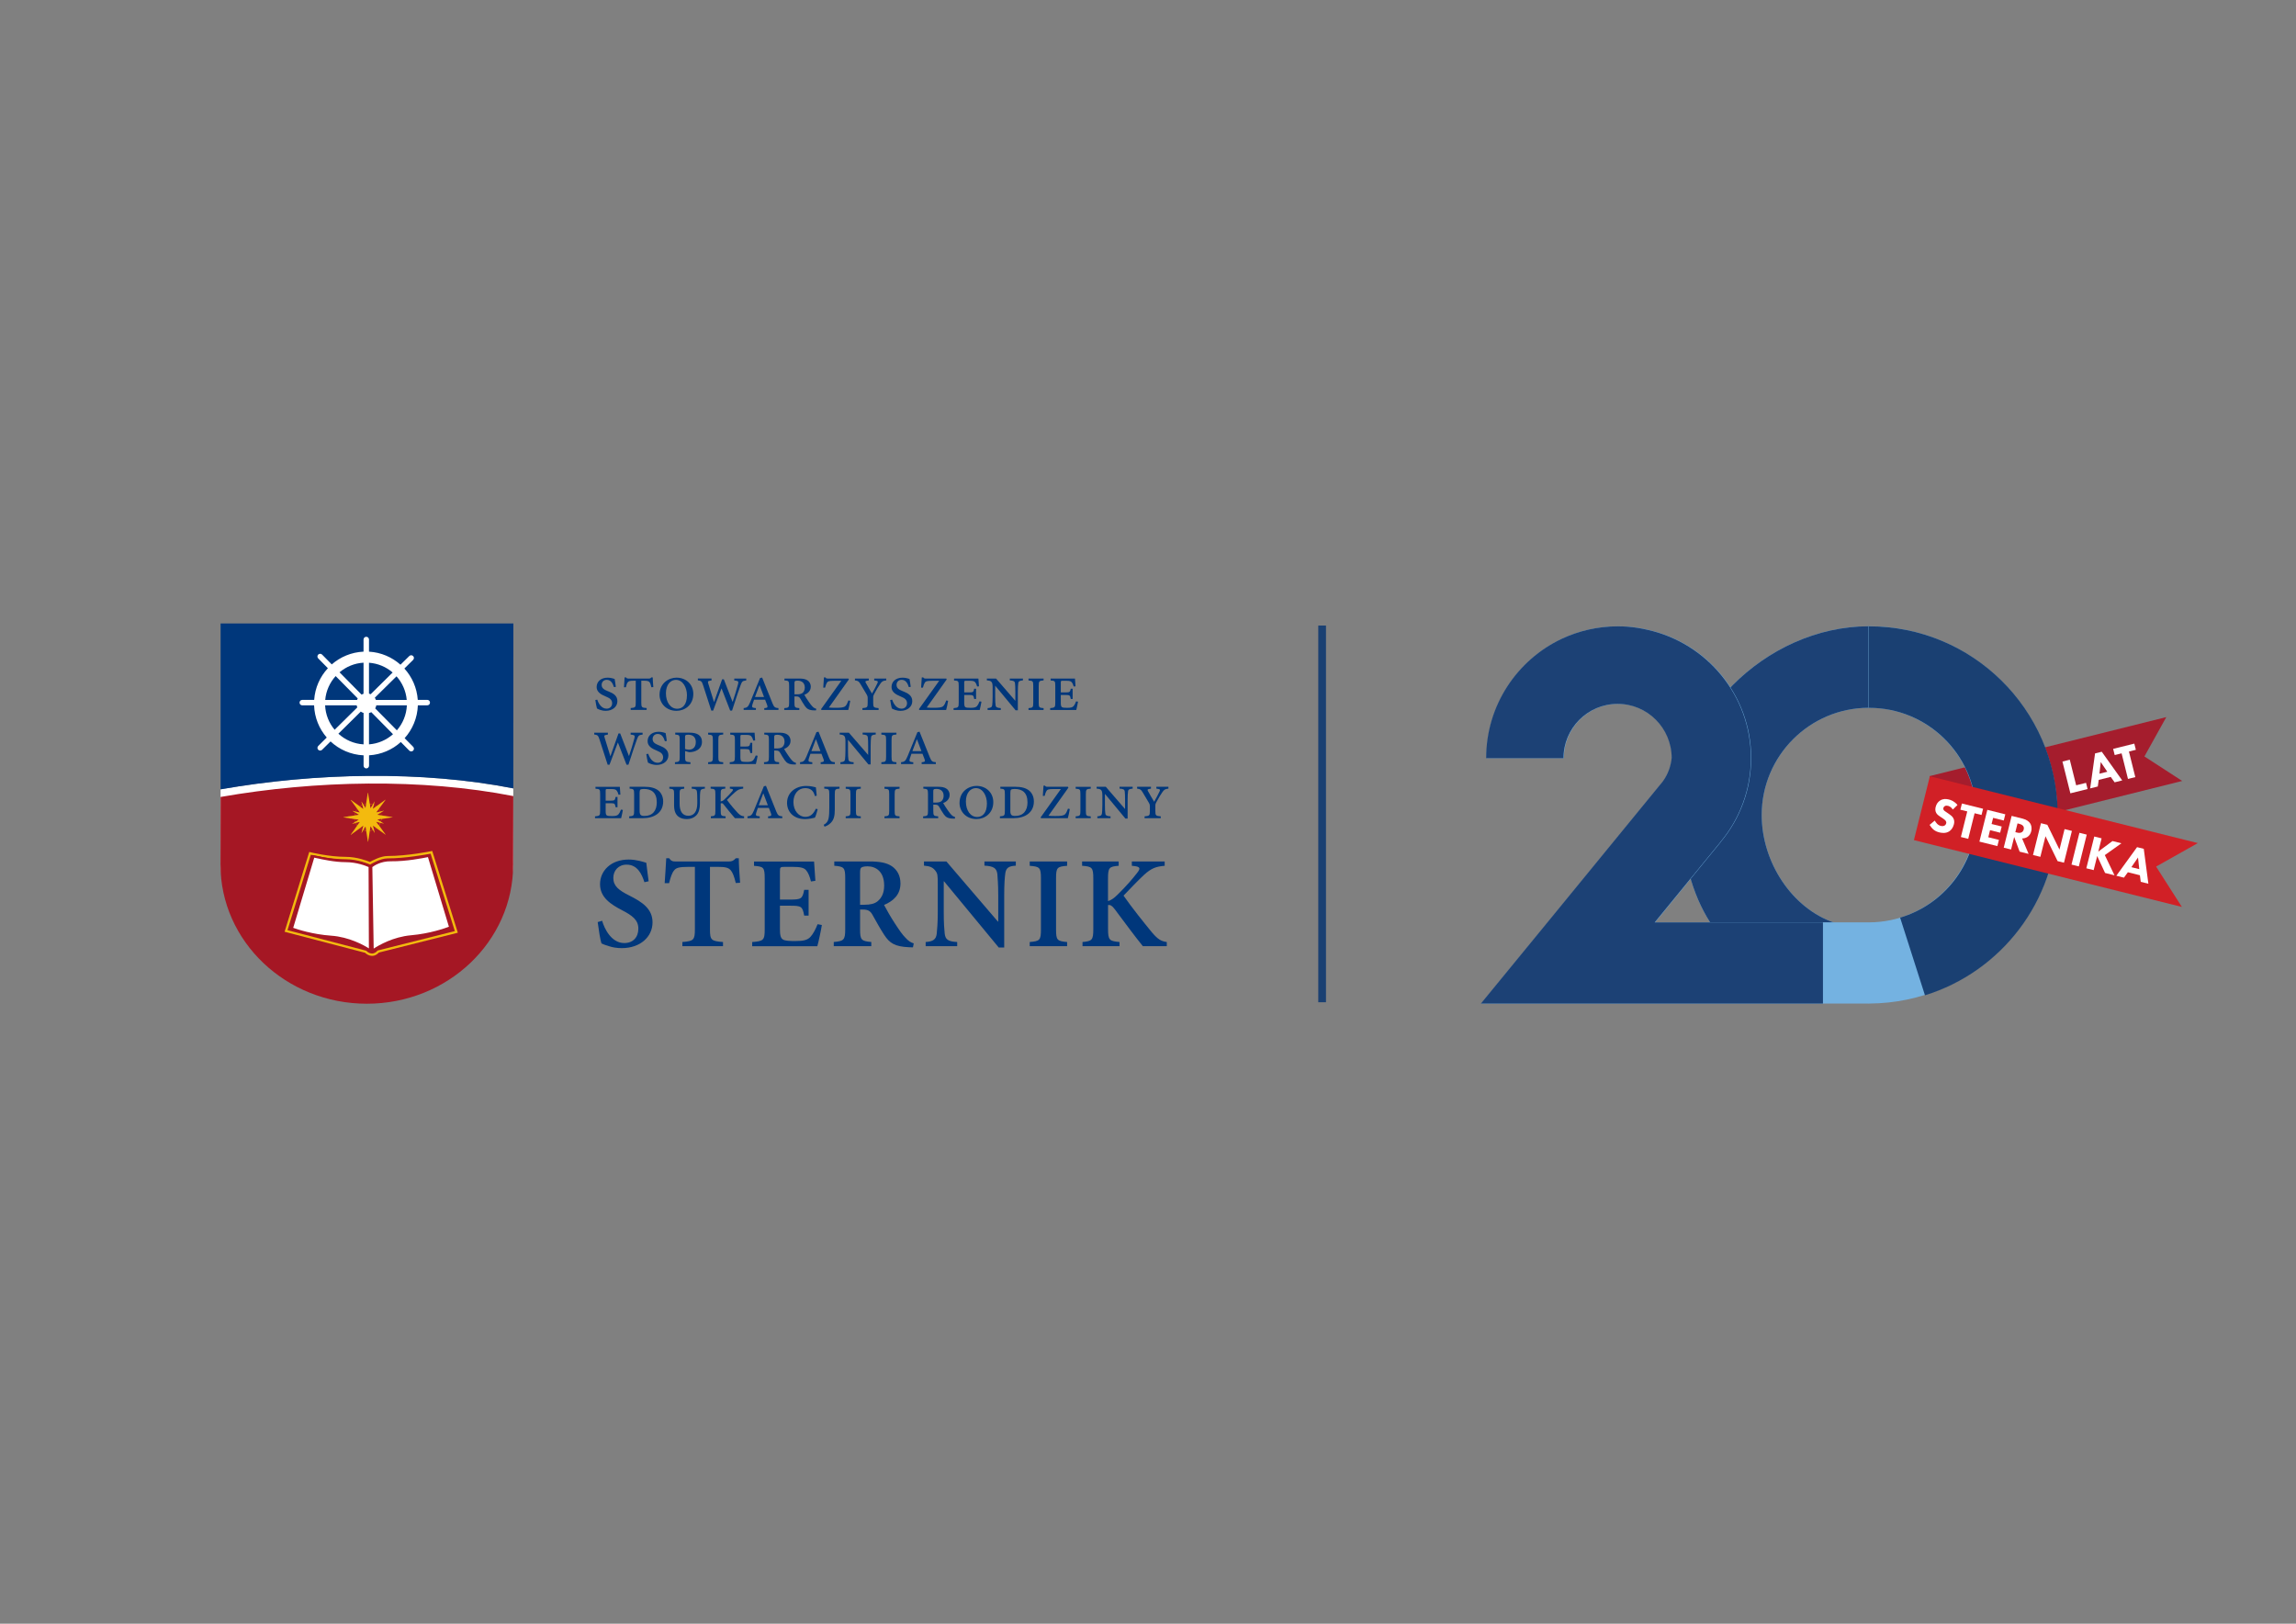 <?xml version="1.0" encoding="UTF-8"?>
<svg id="Warstwa_1" data-name="Warstwa 1" xmlns="http://www.w3.org/2000/svg" xmlns:xlink="http://www.w3.org/1999/xlink" version="1.1" viewBox="0 0 841.89 595.28">
  <rect x="0" y="0" width="841.89" height="595.28" fill="#808080" stroke="none"/>
  <defs>
    <style>
      .cls-1 {
        fill: #a51724;
      }

      .cls-1, .cls-2, .cls-3, .cls-4, .cls-5, .cls-6, .cls-7, .cls-8, .cls-9, .cls-10, .cls-11, .cls-12, .cls-13, .cls-14, .cls-15, .cls-16 {
        stroke-width: 0px;
      }

      .cls-17 {
        clip-path: url(#clippath);
      }

      .cls-2 {
        fill: none;
      }

      .cls-18 {
        mask: url(#mask);
      }

      .cls-3 {
        fill: #1a4072;
      }

      .cls-4 {
        fill: url(#Gradient_bez_nazwy);
      }

      .cls-5, .cls-9 {
        fill: #f3ba0e;
      }

      .cls-19 {
        clip-path: url(#clippath-1);
      }

      .cls-20 {
        clip-path: url(#clippath-3);
      }

      .cls-21 {
        clip-path: url(#clippath-2);
      }

      .cls-6 {
        fill: #1c4175;
      }

      .cls-7 {
        fill: #00377b;
      }

      .cls-8 {
        fill: #a51d2d;
      }

      .cls-9 {
        fill-rule: evenodd;
      }

      .cls-10 {
        fill: #d12026;
      }

      .cls-11 {
        fill: #fff;
      }

      .cls-22 {
        mask: url(#mask-3);
      }

      .cls-23 {
        mask: url(#mask-2);
      }

      .cls-24 {
        mask: url(#mask-1);
      }

      .cls-12 {
        fill: #74b2e1;
      }

      .cls-13 {
        fill: url(#Gradient_bez_nazwy_3);
      }

      .cls-14 {
        fill: url(#Gradient_bez_nazwy_5);
      }

      .cls-15 {
        fill: url(#Gradient_bez_nazwy_2);
      }

      .cls-16 {
        fill: url(#Gradient_bez_nazwy_4);
      }
    </style>
    <linearGradient id="Gradient_bez_nazwy" data-name="Gradient bez nazwy" x1="0" y1="596.73" x2="1" y2="596.73" gradientTransform="translate(572.21 43323.07) scale(72.1 -72.1)" gradientUnits="userSpaceOnUse">
      <stop offset="0" stop-color="#fff"/>
      <stop offset="1" stop-color="#000"/>
    </linearGradient>
    <mask id="mask" x="-252.41" y="-356.98" width="1346.71" height="1309.24" maskUnits="userSpaceOnUse">
      <rect class="cls-4" x="-91.52" y="-166.76" width="1024.93" height="928.8" transform="translate(-91.52 241.4) rotate(-29)"/>
    </mask>
    <clipPath id="clippath">
      <rect class="cls-2" x="614.97" y="228.6" width="71.24" height="110.71"/>
    </clipPath>
    <linearGradient id="Gradient_bez_nazwy_2" data-name="Gradient bez nazwy 2" x1="0" y1="602.34" x2="1" y2="602.34" gradientTransform="translate(602.32 26652.08) rotate(-180) scale(43.75)" gradientUnits="userSpaceOnUse">
      <stop offset="0" stop-color="#fff"/>
      <stop offset="1" stop-color="#000"/>
    </linearGradient>
    <mask id="mask-1" x="-275.18" y="-389.18" width="1392.25" height="1373.64" maskUnits="userSpaceOnUse">
      <rect class="cls-15" x="-60.56" y="-217.74" width="963" height="1030.75" transform="translate(-60.56 481.86) rotate(-56.2)"/>
    </mask>
    <clipPath id="clippath-1">
      <rect class="cls-2" x="695.72" y="298.91" width="59.73" height="66.99"/>
    </clipPath>
    <linearGradient id="Gradient_bez_nazwy_3" data-name="Gradient bez nazwy 3" x1="0" y1="599.55" x2="1" y2="599.55" gradientTransform="translate(32912.58 536.9) rotate(-90) scale(54.19 -54.19)" gradientUnits="userSpaceOnUse">
      <stop offset="0" stop-color="#fff"/>
      <stop offset="1" stop-color="#000"/>
    </linearGradient>
    <mask id="mask-2" x="-297.62" y="-420.92" width="1437.13" height="1437.12" maskUnits="userSpaceOnUse">
      <rect class="cls-13" x="-87.62" y="-210.01" width="1017.13" height="1015.3" transform="translate(-87.62 382.17) rotate(-44.7)"/>
    </mask>
    <clipPath id="clippath-2">
      <rect class="cls-2" x="684.22" y="228.62" width="71.29" height="70.02"/>
    </clipPath>
    <linearGradient id="Gradient_bez_nazwy_4" data-name="Gradient bez nazwy 4" x1="0" y1="595.8" x2="1" y2="595.8" gradientTransform="translate(462.82 77730.32) scale(129.96 -129.96)" gradientUnits="userSpaceOnUse">
      <stop offset="0" stop-color="#fff"/>
      <stop offset="1" stop-color="#000"/>
    </linearGradient>
    <mask id="mask-3" x="-181.6" y="-256.84" width="1205.09" height="1108.95" maskUnits="userSpaceOnUse">
      <rect class="cls-16" x="-73.46" y="-119.78" width="988.81" height="834.83" transform="translate(-73.46 151.54) rotate(-18.8)"/>
    </mask>
    <clipPath id="clippath-3">
      <rect class="cls-2" x="542.01" y="228.62" width="127.43" height="140.31"/>
    </clipPath>
    <linearGradient id="Gradient_bez_nazwy_5" data-name="Gradient bez nazwy 5" x1="0" y1="592.56" x2="1" y2="592.56" gradientTransform="translate(100.89 70925.51) scale(119.19 -119.19)" gradientUnits="userSpaceOnUse">
      <stop offset="0" stop-color="#fff"/>
      <stop offset="1" stop-color="#000"/>
    </linearGradient>
    <mask id="mask-4" x="-219.09" y="-309.86" width="1280.07" height="1214.99" maskUnits="userSpaceOnUse">
      <rect class="cls-14" x="-84.13" y="-144.1" width="1010.16" height="883.47" transform="translate(-84.13 194.3) rotate(-23.7)"/>
    </mask>
  </defs>
  <g>
    <path class="cls-12" d="M685.22,367.43l-.07.5s.05,0,.07,0v-.49ZM685.22,229.6c-38.17.05-71.8,34.47-69.09,69.16.97,15.74,4.12,28.78,11.04,39.55h45.5c-15.56-5.24-26.7-22.18-26.7-39.5,0-21.7,17.57-39.29,39.25-39.33v-29.88Z"/>
    <rect class="cls-3" x="483.38" y="229.34" width="2.83" height="138.1"/>
    <polygon class="cls-8" points="707.52 284.54 713.36 307.95 800.16 286.31 786.31 277.33 794.33 262.9 707.52 284.54"/>
    <g>
      <g class="cls-18">
        <g class="cls-17">
          <path class="cls-6" d="M685.22,229.6c-38.17.05-71.8,34.47-69.09,69.16.97,15.74,4.12,28.78,11.04,39.55h45.5c-15.56-5.24-26.7-22.18-26.7-39.5,0-21.7,17.57-39.29,39.25-39.33v-29.88Z"/>
        </g>
      </g>
      <path class="cls-12" d="M754.41,298.76c0-38.2-30.97-69.17-69.16-69.17-.03,0-.05,0-.08,0v29.88s.05,0,.08,0c21.72,0,39.33,17.61,39.33,39.33s-17.57,39.31-39.26,39.35h-78.45s24.21-29.58,24.21-29.58l-.02-.02c6.91-8.33,11.06-19,11.06-30.64,0-22.95-16.15-42.14-37.78-46.99-2.39-.57-4.85-.97-7.36-1.17-.09,0-.17-.01-.26-.02-1.11-.08-2.23-.12-3.35-.12-7.36,0-14.33,1.65-20.58,4.57-16.38,7.72-27.72,24.41-27.72,43.76h28.35c0-10.99,8.88-19.9,19.84-19.9s19.79,8.87,19.84,19.82c-.28,2.68-1.11,5.17-2.39,7.29h.02s-.88,1.33-.88,1.33c0,0-.9,1.09-2.43,2.96h0s-39.88,48.72-39.88,48.72l-24.4,29.76h142.26c38.06-.17,69.02-31.07,69.02-69.16"/>
      <g class="cls-24">
        <g class="cls-19">
          <path class="cls-3" d="M754.46,299.91h-29.71c-.52,17.32-12.17,31.81-28.02,36.51l9.11,28.47c27.81-8.57,48.12-34.36,48.62-64.99"/>
        </g>
      </g>
      <g class="cls-23">
        <g class="cls-21">
          <path class="cls-3" d="M754.5,297.64c-.61-37.67-31.32-68.02-69.14-68.02-.05,0-.1,0-.15,0v29.88c.05,0,.1,0,.15,0,21.32,0,38.67,16.97,39.3,38.14h29.84Z"/>
        </g>
      </g>
    </g>
    <polygon class="cls-10" points="707.63 284.59 701.79 308 800.05 332.5 790.59 317.7 805.89 309.09 707.63 284.59"/>
    <g>
      <path class="cls-11" d="M758.94,278.52l2.34,9.38,3.62-.9.57,2.27-6.31,1.57-2.91-11.65,2.69-.67Z"/>
      <path class="cls-11" d="M773.95,284.82l-4.4,1.1-.34,2.42-2.79.7,1.79-12.83,2.46-.61,7.5,10.51-2.79.7-1.42-1.98ZM772.7,282.94l-2.41-3.56-.47,4.27,2.88-.72Z"/>
      <path class="cls-11" d="M780.63,275.52l2.34,9.38-2.69.67-2.34-9.38-2.53.63-.57-2.27,7.76-1.93.57,2.27-2.53.63Z"/>
    </g>
    <g>
      <path class="cls-11" d="M716.06,296.77c-.68-1-1.41-1.24-1.75-1.33-.37-.09-.83-.15-1.24.12-.22.13-.41.36-.48.66-.07.28-.03.51.1.71.21.33.59.54,1.3,1.03l.79.55c.46.32,1.02.74,1.37,1.29.52.82.48,1.7.31,2.38-.3,1.21-.98,2.15-1.75,2.62-1.3.83-2.83.56-3.6.37-.84-.21-1.54-.52-2.18-1.06-.52-.45-1.07-1.16-1.39-1.7l1.88-1.57c.22.37.59.89.86,1.16.38.39.82.65,1.36.79.35.09.86.14,1.32-.1.28-.14.55-.4.66-.84.1-.38,0-.67-.19-.94-.25-.34-.9-.78-1.2-.99l-.88-.57c-.49-.33-1.06-.73-1.39-1.33-.45-.8-.33-1.64-.19-2.2.26-1.03.79-1.83,1.67-2.37,1.03-.63,2.06-.62,3.15-.35.8.2,2.06.66,3.17,2.02l-1.69,1.66Z"/>
      <path class="cls-11" d="M724.04,298.15l-2.34,9.38-2.69-.67,2.34-9.38-2.53-.63.57-2.27,7.76,1.93-.57,2.27-2.54-.63Z"/>
      <path class="cls-11" d="M734.73,300.81l-3.9-.97-.56,2.25,3.71.92-.57,2.27-3.71-.92-.64,2.59,3.9.97-.57,2.27-6.59-1.64,2.91-11.65,6.59,1.64-.57,2.27Z"/>
      <path class="cls-11" d="M741.71,300.14c1.48.37,2.29,1.09,2.72,1.75.37.59.69,1.56.37,2.86-.18.73-.57,1.6-1.5,2.15-.5.29-1.16.49-1.85.49l2.39,5.66-3.29-.82-2-5.38-1.14,4.59-2.69-.67,2.9-11.65,4.09,1.02ZM738.99,305.08l.61.15c.49.12,1.17.23,1.73-.11.24-.14.58-.45.72-1.03.17-.66-.06-1.09-.25-1.32-.35-.44-1.04-.65-1.39-.74l-.63-.16-.8,3.2Z"/>
      <path class="cls-11" d="M745.46,313.45l2.91-11.65,2.34.58,4.45,9.09,1.87-7.51,2.69.67-2.91,11.65-2.34-.58-4.44-9.12-1.88,7.55-2.69-.67Z"/>
      <path class="cls-11" d="M765.16,305.99l-2.9,11.65-2.69-.67,2.91-11.65,2.69.67Z"/>
      <path class="cls-11" d="M769.4,312.2l5.2-3.86,3.28.82-6.09,4.34,3.55,7.4-3.46-.86-2.89-6.21-1.29,5.17-2.69-.67,2.91-11.65,2.69.67-1.21,4.86Z"/>
      <path class="cls-11" d="M784.64,320.88l-4.4-1.1-1.44,1.98-2.79-.7,7.6-10.48,2.46.61,1.69,12.8-2.79-.7-.32-2.42ZM784.42,318.64l-.46-4.27-2.43,3.55,2.88.72Z"/>
    </g>
    <g>
      <g class="cls-22">
        <g class="cls-20">
          <path class="cls-6" d="M630.93,308.56c6.91-8.33,11.07-19,11.07-30.64,0-22.95-16.15-42.14-37.78-46.99-2.39-.57-4.85-.97-7.36-1.17-.09,0-.17-.01-.26-.02-1.11-.08-2.23-.12-3.35-.12-7.36,0-14.33,1.65-20.58,4.57-16.38,7.72-27.73,24.41-27.73,43.76h28.35c0-10.99,8.88-19.9,19.84-19.9s19.79,8.86,19.84,19.82c-.28,2.68-1.11,5.17-2.39,7.28h.02s-.88,1.33-.88,1.33c0,0-.9,1.09-2.43,2.96h0s-39.88,48.72-39.88,48.72l-24.4,29.76h125.43v-29.76h-61.7l24.21-29.58-.02-.02Z"/>
        </g>
      </g>
      <path class="cls-12" d="M409.34,322.34"/>
      <path class="cls-12" d="M409.34,325.81"/>
      <path class="cls-12" d="M840.7,319.32"/>
      <path class="cls-12" d="M575.11,318.2"/>
    </g>
  </g>
  <g>
    <path class="cls-7" d="M236.3,323.44c-.96-3.01-2.58-6.45-6.54-6.45-3.01,0-4.87,2.2-4.87,4.87,0,2.96,1.96,4.54,6.02,6.54,4.54,2.29,8.36,4.78,8.36,9.74,0,5.3-4.49,9.46-11.27,9.46-1.82,0-3.44-.29-4.73-.72-1.29-.38-2.15-.72-2.72-1-.43-1.15-1.05-5.16-1.39-7.83l1.63-.48c.86,3.01,3.44,8.17,8.12,8.17,3.2,0,5.16-2.1,5.16-5.3s-2.29-4.82-5.88-6.69c-4.25-2.2-8.17-4.73-8.17-9.6s3.96-9.03,10.51-9.03c2.77,0,5.21.81,6.45,1.19.19,1.77.48,3.77.86,6.78l-1.53.33Z"/>
    <path class="cls-7" d="M269.79,323.72c-.57-2.39-1.15-3.87-1.86-4.68-.86-.96-1.91-1.24-5.02-1.24h-2.58v22.88c0,3.96.43,4.35,4.78,4.68v1.53h-14.9v-1.53c4.11-.33,4.59-.72,4.59-4.68v-22.88h-2.15c-3.92,0-4.82.43-5.49,1.34-.72.81-1.24,2.34-1.82,4.63h-1.62c.19-3.25.48-6.64.57-9.12h1.1c.72,1.1,1.34,1.19,2.67,1.19h19.11c1.24,0,1.81-.29,2.63-1.19h1.1c0,2.05.24,6.02.48,8.98l-1.58.1Z"/>
    <path class="cls-7" d="M301.36,339.11c-.29,1.91-1.24,6.35-1.67,7.79h-23.88v-1.53c4.16-.33,4.59-.67,4.59-4.68v-18.58c0-4.2-.43-4.39-3.92-4.68v-1.58h22.02c.05.96.29,4.3.48,7.07l-1.62.24c-.43-1.82-1-3.2-1.77-4.11s-2.05-1.24-5.01-1.24h-2.77c-1.67,0-1.82.1-1.82,1.62v10.37h3.68c4.11,0,4.59-.29,5.21-3.58h1.62v9.46h-1.62c-.62-3.44-1.1-3.63-5.21-3.63h-3.68v8.5c0,2.29.24,3.39,1.15,3.92.86.48,2.53.53,4.49.53,2.91,0,4.49-.33,5.59-1.58.91-1,1.77-2.58,2.58-4.59l1.58.29Z"/>
    <path class="cls-7" d="M334.76,347.32c-.38,0-.95-.05-1.48-.05-5.16-.24-7.07-1.48-9.07-4.54-1.39-2.1-2.87-4.82-4.25-7.26-.76-1.43-1.62-2.01-3.49-2.01h-1.1v7.21c0,3.92.43,4.35,4.11,4.68v1.53h-13.76v-1.53c3.68-.33,4.2-.72,4.2-4.68v-18.68c0-3.92-.43-4.3-4.01-4.59v-1.58h12.85c3.92,0,6.31.48,8.22,1.72,1.91,1.29,3.2,3.39,3.2,6.35,0,4.16-2.72,6.5-6.02,7.88.76,1.48,2.58,4.68,4.01,6.83,1.72,2.63,2.72,4.06,3.77,5.11,1.1,1.24,2.01,1.82,3.11,2.15l-.29,1.43ZM316.94,331.7c2.2,0,3.77-.38,4.87-1.29,1.67-1.39,2.39-3.3,2.39-5.78,0-5.11-3.06-7.02-6.11-7.02-1.24,0-1.96.24-2.29.48-.33.29-.43.81-.43,1.91v11.7h1.58Z"/>
    <path class="cls-7" d="M372.47,317.37c-2.58.14-3.63.81-3.87,2.96-.19,1.43-.38,3.68-.38,7.98v19.06h-2.01l-20.06-24.27h-.1v11.23c0,4.25.19,6.4.34,7.83.24,2.25,1.14,3.01,4.59,3.2v1.53h-11.56v-1.53c2.67-.19,3.82-.91,4.06-3.06.14-1.58.38-3.73.38-7.98v-10.17c0-3.25-.05-3.92-.95-5.02-.95-1.19-1.96-1.58-4.11-1.77v-1.53h8.22l18.87,22.02h.14v-9.55c0-4.3-.24-6.54-.33-7.93-.29-2.05-1.29-2.82-4.73-3.01v-1.53h11.51v1.53Z"/>
    <path class="cls-7" d="M377.58,346.89v-1.53c3.68-.33,4.11-.62,4.11-4.68v-18.58c0-4.06-.43-4.39-4.11-4.68v-1.58h13.71v1.58c-3.68.29-4.06.62-4.06,4.68v18.58c0,4.01.38,4.35,4.06,4.68v1.53h-13.71Z"/>
    <path class="cls-7" d="M419.06,346.89c-2.68-3.3-6.59-8.55-10.32-13.57-1.05-1.39-1.67-1.62-2.44-1.53v8.79c0,4.11.48,4.44,4.2,4.78v1.53h-13.57v-1.53c3.49-.33,3.96-.67,3.96-4.78v-18.39c0-4.2-.43-4.49-4.11-4.78v-1.58h13.42v1.58c-3.49.29-3.92.62-3.92,4.78v8.17c1.05-.29,2.15-1,3.54-2.39,3.01-2.96,5.4-5.68,7.16-7.98,1.24-1.58,1.19-2.2-1.05-2.48l-.91-.1v-1.58h12.04v1.58c-3.15.29-4.82.81-7.64,3.39-2.44,2.29-4.97,4.97-7.45,7.55,3.2,4.59,7.4,9.79,10.41,13.47,2.2,2.58,3.39,3.25,5.45,3.54v1.53h-8.79Z"/>
  </g>
  <g>
    <path class="cls-7" d="M225.13,251.92c-.47-1.51-1.19-2.68-2.66-2.68-1.19,0-1.86.87-1.86,1.84,0,1.29.97,1.76,2.18,2.28l.44.17c1.64.67,3.15,1.51,3.15,3.52.02,2.06-1.81,3.55-4.27,3.55-1.59,0-2.78-.6-3.22-.87-.15-.4-.4-1.86-.6-3.1l.72-.12c.45,1.39,1.54,3.3,3.42,3.3,1.22,0,2.03-.84,2.03-1.99,0-1.36-1.04-1.91-2.01-2.33l-.55-.25c-1.36-.57-3.13-1.46-3.13-3.35,0-2.01,1.56-3.45,4.09-3.45,1.14,0,2.06.35,2.51.47.15.74.27,1.66.44,2.9l-.72.1Z"/>
    <path class="cls-7" d="M238.84,251.94c-.2-.97-.42-1.51-.64-1.81-.32-.42-.84-.57-1.96-.57h-1.09v7.96c0,1.84.15,1.93,1.96,2.06v.69h-5.85v-.69c1.71-.12,1.86-.25,1.86-2.03v-7.99h-.77c-1.54,0-1.91.2-2.23.65-.25.35-.42.82-.62,1.74h-.7c.08-1.44.2-2.7.22-3.6h.52c.27.37.5.42.97.42h7.39c.5,0,.64-.1.92-.42h.52c0,.74.12,2.46.22,3.55l-.72.05Z"/>
    <path class="cls-7" d="M254.22,254.4c0,4.09-3.15,6.2-6.15,6.2-3.97,0-6.23-2.93-6.23-5.86,0-4.39,3.5-6.3,6.2-6.3,3.65,0,6.18,2.58,6.18,5.95ZM244.18,254.18c0,3.3,1.71,5.66,4.14,5.66,1.86,0,3.57-1.36,3.57-4.96,0-2.8-1.49-5.63-4.04-5.63-1.91,0-3.67,1.66-3.67,4.94Z"/>
    <path class="cls-7" d="M273.62,249.46c-1.37.17-1.51.35-2.01,1.61-.5,1.29-1.66,4.71-3.18,9.45h-.69l-3.15-8.11h-.05l-3.05,8.11h-.67l-3-9.28c-.47-1.49-.74-1.66-1.93-1.81v-.67h5.01v.7l-.55.1c-.79.15-.89.22-.62,1.12l2.06,6.65h.05l2.95-8.29h.62l3.18,8.21h.08c.64-1.89,1.56-4.86,1.96-6.47.22-.89.1-1.09-.79-1.24l-.6-.07v-.7h4.39v.7Z"/>
    <path class="cls-7" d="M280.24,260.28v-.67l.45-.05c.74-.1.89-.3.57-1.19l-.72-1.86h-4.04c-.2.5-.4,1.09-.6,1.76-.3.97-.05,1.17.67,1.26l.6.07v.67h-4.49v-.67c1.14-.12,1.61-.3,2.36-2.11l3.65-8.91.77-.17,3.82,9.5c.57,1.46,1.04,1.61,2.16,1.69v.67h-5.18ZM278.53,251.2h-.05l-1.64,4.34h3.32l-1.64-4.34Z"/>
    <path class="cls-7" d="M299.21,260.43h-.57c-1.98,0-2.78-.55-3.52-1.61-.57-.79-1.24-1.96-1.59-2.58-.45-.74-.72-.92-1.66-.92h-.57v2.31c0,1.71.15,1.86,1.79,1.98v.67h-5.53v-.67c1.64-.12,1.79-.25,1.79-1.98v-6.18c0-1.81-.15-1.88-1.71-2.01v-.67h5.48c1.24,0,2.16.15,2.9.62.72.42,1.27,1.24,1.27,2.36,0,1.61-1.17,2.53-2.36,2.98.27.5,1.07,1.79,1.64,2.58.62.89.94,1.29,1.37,1.74.42.45.92.67,1.36.82l-.08.57ZM292.32,254.55c.7,0,1.29-.1,1.81-.4.64-.4.97-1.22.97-2.08,0-1.81-1.21-2.53-2.65-2.53-1.04,0-1.14.22-1.14.97v4.04h1.02Z"/>
    <path class="cls-7" d="M311.76,256.93c-.15.94-.52,2.75-.72,3.35h-9.85l-.12-.3,7.42-10.39h-2.71c-1.84,0-2.28.2-2.55.67-.27.42-.47.94-.69,1.84h-.67c.07-1.49.2-2.8.25-3.75h.55c.2.37.45.42.99.42h7.44l.15.32-7.32,10.3c.55.07,1.31.1,2.58.1,1.93,0,2.98-.12,3.5-.65.42-.42.69-.97,1.09-2.06l.67.15Z"/>
    <path class="cls-7" d="M324.96,249.44c-1.34.15-1.61.42-2.28,1.39-.6.84-1.26,1.96-2.18,3.67-.27.52-.32.72-.32,1.09v2.06c0,1.66.18,1.81,1.98,1.96v.67h-5.93v-.67c1.81-.15,1.93-.3,1.93-1.96v-1.81c0-.5-.07-.65-.37-1.22-.57-.99-1.19-2.06-2.28-3.84-.64-1.07-.92-1.19-2.03-1.34v-.67h5.09v.67l-.77.15c-.55.1-.57.3-.32.77.6,1.09,1.61,2.88,2.26,3.9.77-1.37,1.61-2.93,1.98-3.77.3-.65.17-.84-.57-.94l-.6-.1v-.67h4.42v.67Z"/>
    <path class="cls-7" d="M333.26,251.92c-.47-1.51-1.19-2.68-2.66-2.68-1.19,0-1.86.87-1.86,1.84,0,1.29.97,1.76,2.18,2.28l.44.17c1.64.67,3.15,1.51,3.15,3.52.02,2.06-1.81,3.55-4.27,3.55-1.59,0-2.78-.6-3.22-.87-.15-.4-.4-1.86-.6-3.1l.72-.12c.45,1.39,1.54,3.3,3.42,3.3,1.22,0,2.03-.84,2.03-1.99,0-1.36-1.04-1.91-2.01-2.33l-.55-.25c-1.36-.57-3.13-1.46-3.13-3.35,0-2.01,1.56-3.45,4.09-3.45,1.14,0,2.06.35,2.51.47.15.74.27,1.66.44,2.9l-.72.1Z"/>
    <path class="cls-7" d="M347.65,256.93c-.15.94-.52,2.75-.72,3.35h-9.85l-.13-.3,7.42-10.39h-2.7c-1.84,0-2.28.2-2.56.67-.27.42-.47.94-.69,1.84h-.67c.08-1.49.2-2.8.25-3.75h.55c.2.37.45.42.99.42h7.44l.15.32-7.32,10.3c.55.07,1.32.1,2.58.1,1.94,0,2.98-.12,3.5-.65.42-.42.7-.97,1.09-2.06l.67.15Z"/>
    <path class="cls-7" d="M359.88,257.23c-.12.72-.5,2.56-.64,3.05h-9.58v-.67c1.76-.15,1.88-.3,1.88-2.08v-6.03c0-1.81-.12-1.94-1.71-2.03v-.7h8.93c.03.5.1,1.71.2,2.85l-.67.05c-.22-.77-.42-1.19-.67-1.49-.32-.42-.72-.6-2.03-.6h-1.31c-.67,0-.72.03-.72.7v3.57h1.81c1.49,0,1.61-.17,1.84-1.36h.69v3.75h-.69c-.22-1.26-.32-1.46-1.84-1.46h-1.81v2.88c0,.94.12,1.39.42,1.59.32.2.89.25,1.93.25,1.24,0,1.89-.15,2.33-.62.3-.35.62-.87.94-1.76l.69.12Z"/>
    <path class="cls-7" d="M375.08,249.44c-1.19.1-1.64.3-1.71,1.09-.08.65-.15,1.46-.15,3.18v6.7h-.82l-7.47-9.01-.02.02v3.9c0,1.71.05,2.63.15,3.2.07.77.55.99,1.91,1.09v.67h-4.84v-.67c1.14-.1,1.59-.32,1.69-1.07.07-.6.15-1.51.15-3.22v-3.32c0-2.06-.4-2.43-2.11-2.56v-.67h3.37l7.02,8.11h.05v-3.18c0-1.71-.05-2.53-.12-3.15-.1-.82-.5-1.02-1.91-1.12v-.67h4.81v.67Z"/>
    <path class="cls-7" d="M377.13,260.28v-.67c1.59-.12,1.74-.25,1.74-2.03v-6.1c0-1.81-.15-1.89-1.74-2.01v-.7h5.53v.67c-1.61.15-1.79.22-1.79,2.06v6.08c0,1.79.15,1.91,1.79,2.03v.67h-5.53Z"/>
    <path class="cls-7" d="M395.29,257.23c-.12.72-.5,2.56-.64,3.05h-9.58v-.67c1.76-.15,1.88-.3,1.88-2.08v-6.03c0-1.81-.12-1.94-1.71-2.03v-.7h8.93c.02.5.1,1.71.2,2.85l-.67.05c-.22-.77-.42-1.19-.67-1.49-.32-.42-.72-.6-2.03-.6h-1.31c-.67,0-.72.03-.72.7v3.57h1.81c1.49,0,1.61-.17,1.84-1.36h.69v3.75h-.69c-.22-1.26-.32-1.46-1.84-1.46h-1.81v2.88c0,.94.13,1.39.42,1.59.32.2.89.25,1.93.25,1.24,0,1.89-.15,2.33-.62.3-.35.62-.87.94-1.76l.69.12Z"/>
    <path class="cls-7" d="M235.62,269.31c-1.37.17-1.51.35-2.01,1.61-.5,1.29-1.66,4.71-3.18,9.45h-.69l-3.15-8.11h-.05l-3.05,8.11h-.67l-3-9.28c-.47-1.49-.74-1.66-1.93-1.81v-.67h5.01v.7l-.55.1c-.79.15-.89.22-.62,1.12l2.06,6.65h.05l2.95-8.29h.62l3.18,8.21h.08c.64-1.89,1.56-4.86,1.96-6.47.22-.89.1-1.09-.79-1.24l-.6-.07v-.7h4.39v.7Z"/>
    <path class="cls-7" d="M243.81,271.76c-.47-1.51-1.19-2.68-2.65-2.68-1.19,0-1.86.87-1.86,1.84,0,1.29.97,1.76,2.19,2.28l.44.17c1.64.67,3.15,1.51,3.15,3.52.03,2.06-1.81,3.55-4.27,3.55-1.59,0-2.78-.6-3.23-.87-.15-.4-.4-1.86-.6-3.1l.72-.12c.44,1.39,1.54,3.3,3.42,3.3,1.22,0,2.03-.84,2.03-1.99,0-1.36-1.04-1.91-2.01-2.33l-.55-.25c-1.37-.57-3.13-1.46-3.13-3.35,0-2.01,1.56-3.45,4.09-3.45,1.14,0,2.06.35,2.51.47.15.74.27,1.66.44,2.9l-.72.1Z"/>
    <path class="cls-7" d="M252.96,268.61c2.68,0,4.44.99,4.44,3.4,0,2.23-1.74,3.42-3.84,3.7-.32.05-.62.05-.89.05l-1.46-.4v2.18c0,1.66.15,1.76,1.96,1.91v.67h-5.68v-.67c1.59-.15,1.74-.25,1.74-1.89v-6.25c0-1.81-.15-1.89-1.64-2.01v-.7h5.38ZM251.2,274.59c.3.1.82.25,1.44.25.87,0,2.5-.4,2.5-2.8,0-1.91-1.26-2.68-2.73-2.68-1.19,0-1.22.2-1.22,1.07v4.17Z"/>
    <path class="cls-7" d="M259.65,280.12v-.67c1.59-.12,1.74-.25,1.74-2.03v-6.1c0-1.81-.15-1.89-1.74-2.01v-.7h5.53v.67c-1.61.15-1.78.22-1.78,2.06v6.08c0,1.79.15,1.91,1.78,2.03v.67h-5.53Z"/>
    <path class="cls-7" d="M277.81,277.07c-.12.72-.5,2.56-.65,3.05h-9.58v-.67c1.76-.15,1.89-.3,1.89-2.08v-6.03c0-1.81-.13-1.93-1.71-2.03v-.7h8.93c.03.5.1,1.71.2,2.85l-.67.05c-.22-.77-.42-1.19-.67-1.49-.32-.42-.72-.6-2.03-.6h-1.32c-.67,0-.72.03-.72.7v3.57h1.81c1.49,0,1.61-.17,1.83-1.36h.7v3.75h-.7c-.22-1.26-.32-1.46-1.83-1.46h-1.81v2.88c0,.94.12,1.39.42,1.59.32.2.89.25,1.94.25,1.24,0,1.88-.15,2.33-.62.3-.35.62-.87.94-1.76l.69.12Z"/>
    <path class="cls-7" d="M291.8,280.27h-.57c-1.99,0-2.78-.55-3.52-1.61-.57-.79-1.24-1.96-1.59-2.58-.44-.74-.72-.92-1.66-.92h-.57v2.31c0,1.71.15,1.86,1.79,1.98v.67h-5.53v-.67c1.64-.12,1.79-.25,1.79-1.98v-6.18c0-1.81-.15-1.88-1.71-2.01v-.67h5.48c1.24,0,2.16.15,2.9.62.72.42,1.26,1.24,1.26,2.36,0,1.61-1.17,2.53-2.36,2.98.27.5,1.07,1.79,1.64,2.58.62.89.94,1.29,1.37,1.74.42.45.92.67,1.36.82l-.07.57ZM284.9,274.39c.7,0,1.29-.1,1.81-.4.65-.4.97-1.22.97-2.08,0-1.81-1.22-2.53-2.66-2.53-1.04,0-1.14.22-1.14.97v4.04h1.02Z"/>
    <path class="cls-7" d="M300.92,280.12v-.67l.44-.05c.74-.1.89-.3.57-1.19l-.72-1.86h-4.04c-.2.5-.4,1.09-.59,1.76-.3.97-.05,1.17.67,1.26l.6.07v.67h-4.49v-.67c1.14-.12,1.61-.3,2.36-2.11l3.65-8.91.77-.17,3.82,9.5c.57,1.46,1.04,1.61,2.16,1.69v.67h-5.18ZM299.21,271.04h-.05l-1.64,4.34h3.32l-1.64-4.34Z"/>
    <path class="cls-7" d="M321.11,269.28c-1.19.1-1.64.3-1.71,1.09-.07.65-.15,1.46-.15,3.18v6.7h-.82l-7.47-9.01-.02.02v3.9c0,1.71.05,2.63.15,3.2.08.77.55.99,1.91,1.09v.67h-4.84v-.67c1.14-.1,1.59-.32,1.69-1.07.07-.6.15-1.51.15-3.22v-3.32c0-2.06-.4-2.43-2.11-2.56v-.67h3.37l7.02,8.11h.05v-3.18c0-1.71-.05-2.53-.12-3.15-.1-.82-.5-1.02-1.91-1.12v-.67h4.81v.67Z"/>
    <path class="cls-7" d="M323.17,280.12v-.67c1.59-.12,1.74-.25,1.74-2.03v-6.1c0-1.81-.15-1.89-1.74-2.01v-.7h5.53v.67c-1.61.15-1.79.22-1.79,2.06v6.08c0,1.79.15,1.91,1.79,2.03v.67h-5.53Z"/>
    <path class="cls-7" d="M337.95,280.12v-.67l.45-.05c.74-.1.89-.3.57-1.19l-.72-1.86h-4.04c-.2.5-.4,1.09-.6,1.76-.3.97-.05,1.17.67,1.26l.6.07v.67h-4.49v-.67c1.14-.12,1.61-.3,2.36-2.11l3.65-8.91.77-.17,3.82,9.5c.57,1.46,1.04,1.61,2.16,1.69v.67h-5.18ZM336.24,271.04h-.05l-1.64,4.34h3.32l-1.64-4.34Z"/>
    <path class="cls-7" d="M228.4,296.91c-.12.72-.5,2.56-.64,3.05h-9.58v-.67c1.76-.15,1.88-.3,1.88-2.08v-6.03c0-1.81-.12-1.94-1.71-2.03v-.69h8.93c.03.5.1,1.71.2,2.85l-.67.05c-.22-.77-.42-1.19-.67-1.49-.32-.42-.72-.6-2.03-.6h-1.31c-.67,0-.72.03-.72.7v3.57h1.81c1.49,0,1.61-.17,1.84-1.36h.69v3.75h-.69c-.22-1.26-.32-1.46-1.84-1.46h-1.81v2.88c0,.94.12,1.39.42,1.59.32.2.89.25,1.93.25,1.24,0,1.89-.15,2.33-.62.3-.35.62-.87.94-1.76l.69.12Z"/>
    <path class="cls-7" d="M236.42,288.45c2.13,0,3.97.42,5.21,1.56.89.82,1.54,2.16,1.54,3.8,0,4.24-3.42,6.15-7.47,6.15h-4.99v-.67c1.64-.12,1.81-.27,1.81-2.03v-6.08c0-1.84-.15-1.94-1.66-2.06v-.67h5.56ZM234.53,297.18c0,1.59.42,1.96,1.81,1.96,2.95,0,4.49-1.96,4.49-4.99,0-3.62-1.98-4.91-4.71-4.91-.72,0-1.19.12-1.37.3-.12.17-.22.5-.22,1.17v6.47Z"/>
    <path class="cls-7" d="M258.46,289.12c-1.17.1-1.61.32-1.69,1.17-.08.57-.13,1.39-.13,3.05v1.36c0,1.66-.35,3.25-1.36,4.27-.84.84-2.06,1.32-3.37,1.32-1.17,0-2.26-.22-3.13-.89-1.04-.79-1.61-2.08-1.61-4.17v-4.09c0-1.74-.12-1.84-1.74-2.01v-.67h5.46v.67c-1.56.17-1.69.27-1.69,2.01v3.55c0,2.85,1.12,4.39,3.23,4.39s3.25-1.69,3.25-4.59v-1.14c0-1.71-.05-2.46-.12-3.05-.1-.87-.5-1.07-1.93-1.17v-.67h4.84v.67Z"/>
    <path class="cls-7" d="M269.48,299.96c-.72-.77-3.05-3.65-4.12-5.01-.42-.57-.7-.55-1.09-.4v2.75c0,1.74.17,1.86,1.79,1.98v.67h-5.41v-.67c1.51-.12,1.66-.25,1.66-1.98v-6.2c0-1.74-.15-1.86-1.74-1.99v-.67h5.38v.67c-1.51.15-1.69.22-1.69,1.99v2.73c.4-.07.85-.27,1.24-.62,1.14-1.04,2.46-2.48,2.95-3.08.45-.55.47-.82-.22-.92l-.6-.1v-.67h4.89v.67c-1.22.15-1.81.3-2.88,1.22-.7.57-1.93,1.79-3.08,2.93,1.42,1.94,3.05,3.82,3.95,4.76.92.92,1.44,1.17,2.33,1.26v.67h-3.37Z"/>
    <path class="cls-7" d="M281.63,299.96v-.67l.45-.05c.74-.1.89-.3.57-1.19l-.72-1.86h-4.04c-.2.5-.39,1.09-.59,1.76-.3.97-.05,1.17.67,1.26l.6.07v.67h-4.49v-.67c1.14-.12,1.61-.3,2.36-2.11l3.65-8.91.77-.17,3.82,9.5c.57,1.46,1.04,1.61,2.16,1.69v.67h-5.18ZM279.91,290.88h-.05l-1.64,4.34h3.33l-1.64-4.34Z"/>
    <path class="cls-7" d="M299.83,296.64c-.2.87-.67,2.48-1.02,3.13-.5.15-2.33.52-3.57.52-4.51,0-6.65-2.88-6.65-5.95,0-3.72,3.08-6.2,7.05-6.2,1.56,0,2.85.35,3.52.5.12.99.2,1.91.32,3.08l-.69.12c-.5-2.13-1.76-2.9-3.57-2.9-2.5,0-4.29,2.13-4.29,5.11,0,3.22,2.01,5.43,4.39,5.43,1.78,0,2.9-.99,3.82-2.98l.69.15Z"/>
    <path class="cls-7" d="M307.84,289.12c-1.56.12-1.74.25-1.74,2.08v5.53c0,2.33-.27,4.07-1.96,5.38-.65.5-1.26.79-1.79.97l-.32-.7c1.02-.5,1.54-1.24,1.79-2.31.22-1.07.27-2.43.27-4.07v-4.81c0-1.84-.15-1.96-1.86-2.08v-.67h5.6v.67Z"/>
    <path class="cls-7" d="M310.1,299.96v-.67c1.59-.12,1.74-.25,1.74-2.03v-6.1c0-1.81-.15-1.89-1.74-2.01v-.69h5.53v.67c-1.61.15-1.78.22-1.78,2.06v6.08c0,1.79.15,1.91,1.78,2.03v.67h-5.53Z"/>
    <path class="cls-7" d="M324.31,299.96v-.67c1.59-.12,1.74-.25,1.74-2.03v-6.1c0-1.81-.15-1.89-1.74-2.01v-.69h5.53v.67c-1.61.15-1.79.22-1.79,2.06v6.08c0,1.79.15,1.91,1.79,2.03v.67h-5.53Z"/>
    <path class="cls-7" d="M350.13,300.11h-.57c-1.99,0-2.78-.55-3.52-1.61-.57-.79-1.24-1.96-1.59-2.58-.44-.74-.72-.92-1.66-.92h-.57v2.31c0,1.71.15,1.86,1.79,1.98v.67h-5.53v-.67c1.64-.12,1.79-.25,1.79-1.98v-6.18c0-1.81-.15-1.89-1.71-2.01v-.67h5.48c1.24,0,2.16.15,2.9.62.72.42,1.26,1.24,1.26,2.36,0,1.61-1.17,2.53-2.36,2.98.27.5,1.07,1.79,1.64,2.58.62.89.94,1.29,1.37,1.74.42.45.92.67,1.36.82l-.07.57ZM343.23,294.23c.7,0,1.29-.1,1.81-.4.65-.4.97-1.22.97-2.08,0-1.81-1.22-2.53-2.66-2.53-1.04,0-1.14.22-1.14.97v4.04h1.02Z"/>
    <path class="cls-7" d="M364.22,294.08c0,4.09-3.15,6.2-6.15,6.2-3.97,0-6.23-2.93-6.23-5.86,0-4.39,3.5-6.3,6.2-6.3,3.65,0,6.18,2.58,6.18,5.95ZM354.17,293.86c0,3.3,1.71,5.66,4.14,5.66,1.86,0,3.57-1.36,3.57-4.96,0-2.8-1.49-5.63-4.04-5.63-1.91,0-3.67,1.66-3.67,4.94Z"/>
    <path class="cls-7" d="M372.35,288.45c2.13,0,3.97.42,5.21,1.56.89.82,1.54,2.16,1.54,3.8,0,4.24-3.42,6.15-7.47,6.15h-4.98v-.67c1.64-.12,1.81-.27,1.81-2.03v-6.08c0-1.84-.15-1.94-1.66-2.06v-.67h5.56ZM370.46,297.18c0,1.59.42,1.96,1.81,1.96,2.95,0,4.49-1.96,4.49-4.99,0-3.62-1.98-4.91-4.71-4.91-.72,0-1.19.12-1.36.3-.13.17-.22.5-.22,1.17v6.47Z"/>
    <path class="cls-7" d="M392.27,296.61c-.15.94-.52,2.75-.72,3.35h-9.85l-.12-.3,7.42-10.39h-2.71c-1.84,0-2.28.2-2.55.67-.27.42-.47.94-.69,1.84h-.67c.07-1.49.2-2.8.25-3.75h.55c.2.37.45.42.99.42h7.44l.15.32-7.32,10.3c.55.07,1.31.1,2.58.1,1.93,0,2.98-.12,3.5-.65.42-.42.69-.97,1.09-2.06l.67.15Z"/>
    <path class="cls-7" d="M394.42,299.96v-.67c1.59-.12,1.74-.25,1.74-2.03v-6.1c0-1.81-.15-1.89-1.74-2.01v-.69h5.53v.67c-1.61.15-1.79.22-1.79,2.06v6.08c0,1.79.15,1.91,1.79,2.03v.67h-5.53Z"/>
    <path class="cls-7" d="M415.33,289.12c-1.19.1-1.64.3-1.71,1.09-.08.65-.15,1.46-.15,3.18v6.7h-.82l-7.47-9.01-.03.02v3.9c0,1.71.05,2.63.15,3.2.07.77.55.99,1.91,1.09v.67h-4.84v-.67c1.14-.1,1.59-.32,1.69-1.07.07-.6.15-1.51.15-3.22v-3.32c0-2.06-.4-2.43-2.11-2.56v-.67h3.37l7.02,8.11h.05v-3.18c0-1.71-.05-2.53-.12-3.15-.1-.82-.5-1.02-1.91-1.12v-.67h4.81v.67Z"/>
    <path class="cls-7" d="M428.43,289.12c-1.34.15-1.61.42-2.28,1.39-.6.84-1.27,1.96-2.19,3.67-.27.52-.32.72-.32,1.09v2.06c0,1.66.17,1.81,1.98,1.96v.67h-5.93v-.67c1.81-.15,1.94-.3,1.94-1.96v-1.81c0-.5-.07-.65-.37-1.22-.57-.99-1.19-2.06-2.28-3.84-.65-1.07-.92-1.19-2.03-1.34v-.67h5.08v.67l-.77.15c-.55.1-.57.3-.32.77.6,1.09,1.61,2.88,2.26,3.89.77-1.37,1.61-2.93,1.98-3.77.3-.65.17-.84-.57-.94l-.6-.1v-.67h4.42v.67Z"/>
  </g>
  <g>
    <path class="cls-11" d="M188.22,289.04c-33.45-6.58-72.47-5.79-107.34.31,0,0-.03,7.48-.03,25.62,0,28.17,24.02,51,53.67,51s53.66-22.84,53.66-51c0-18.14.03-25.55.03-25.93"/>
    <path class="cls-1" d="M188.22,291.86c-33.45-6.57-72.48-5.79-107.34.32,0,0-.04,6.66-.04,24.79,0,28.17,24.02,51.01,53.67,51.01s53.66-22.84,53.66-51.01c.05-18.13.05-24.68.05-25.11"/>
    <path class="cls-7" d="M188.24,228.56h-107.35v60.83c34.85-6.1,73.9-6.93,107.33-.36,0-12.27,0-31.06.02-60.47"/>
    <path class="cls-5" d="M157.9,312.97c-1.75.34-9.26,1.72-15.78,1.72h0c-2.69,0-6.2,2.15-6.2,2.16l-.19.12-.21-.09s-4.23-1.87-8.65-1.87c-5.54,0-11.37-1.27-12.91-1.64l-8.54,27.65,28.76,7.5.12.03.08.09s1.96,2.15,4.01-.07l.09-.1.12-.03,28.18-7.08-8.88-28.38ZM142.13,313.83h0c7.34,0,15.96-1.77,15.98-1.78l.38-.08.11.37,9.14,29.18.13.43-.44.11-28.5,7.16c-2.35,2.45-4.61.53-5.07.08l-29.08-7.59-.43-.11.13-.43,8.79-28.45.12-.38.39.09s6.75,1.71,13.09,1.71c4,0,7.86,1.48,8.78,1.86.8-.46,3.93-2.17,6.47-2.17"/>
    <path class="cls-11" d="M135.57,317.6s-3.95-1.94-8.91-1.94-10.45-1.49-11.73-1.72l-7.95,26.49s6.39,2.48,14.42,3.04c8.04.56,14.27,5.02,14.27,5.02l-.11-30.9Z"/>
    <path class="cls-1" d="M135.14,317.87c-.91-.41-4.33-1.79-8.48-1.79h-.03c-3.92,0-8.42-1-10.65-1.49h0c-.3-.06-.55-.12-.75-.16l-7.72,25.73c1.46.53,7.08,2.4,13.93,2.88,6.6.46,11.98,3.49,13.82,4.65l-.11-29.83ZM126.66,315.23c5.05,0,9.08,1.98,9.09,1.98l.24.12v.27l.11,30.9v.82l-.68-.48s-6.13-4.39-14.05-4.94c-8.11-.57-14.53-3.06-14.55-3.07l-.37-.14.11-.38,7.95-26.49.11-.37.37.07c.25.04.65.13,1.16.24h0c2.2.49,6.64,1.47,10.47,1.47h.03Z"/>
    <path class="cls-11" d="M136.1,317.68s2.71-2.41,7.24-2.34c5.93.08,12.46-1.31,13.89-1.59l7.92,26.28s-6.33,2.59-14.36,3.28c-8.03.7-14.17,5.26-14.17,5.26l-.51-30.89Z"/>
    <path class="cls-1" d="M135.82,317.37s2.83-2.52,7.52-2.45h.1c5.46.06,11.42-1.13,13.35-1.51h0l.36-.07.38-.08.11.37,7.92,26.28.11.37-.36.15s-6.39,2.62-14.48,3.32c-7.91.69-13.94,5.17-13.95,5.18l-.78.49-.02-.83-.4-30.89v-.2s.14-.13.14-.13ZM143.33,315.76c-3.76-.05-6.19,1.65-6.8,2.12l.49,29.89c1.81-1.19,7.13-4.31,13.72-4.89,6.85-.6,12.43-2.57,13.87-3.12l-7.69-25.53c-1.97.39-7.96,1.59-13.49,1.53h-.1s0,0,0,0Z"/>
    <path class="cls-11" d="M137.99,258.59c-.08.4-.22.77-.42,1.11l7.95,8.05c2.16-2.48,3.51-5.67,3.67-9.16h-11.2ZM118.1,274.89c-.39.38-1.02.38-1.41-.01-.39-.39-.38-1.02.01-1.41l3.11-3.08c-2.76-3.18-4.48-7.28-4.64-11.8h-4.33c-.55,0-1-.44-1-1s.45-1,1-1h4.36c.31-4.48,2.16-8.53,5.03-11.61l-3.55-3.6c-.39-.39-.38-1.02.01-1.41.39-.38,1.02-.38,1.41.01l3.55,3.6c3.14-2.74,7.19-4.47,11.65-4.68v-4.45c0-.55.45-1,1-1s1,.44,1,1v4.46c4.42.25,8.44,2.02,11.55,4.78l3.23-3.18c.39-.39,1.02-.38,1.41.01.39.39.38,1.02-.01,1.41l-3.2,3.16c2.8,3.07,4.6,7.07,4.91,11.49h3.49c.55,0,.99.45.99,1s-.44,1-.99,1h-3.46c-.16,4.63-1.97,8.83-4.85,12.05l3.13,3.16c.39.39.38,1.02-.01,1.41-.4.38-1.03.38-1.41-.01l-3.11-3.15c-3.11,2.82-7.17,4.61-11.65,4.87v3.8c0,.55-.45,1-1,1s-1-.45-1-1v-3.79c-4.68-.22-8.92-2.12-12.11-5.1l-3.1,3.06ZM122.7,267.55l8.32-8.21c-.1-.23-.19-.48-.24-.75h-11.57c.15,3.4,1.44,6.51,3.49,8.95M135.91,254.51l8.06-7.96c-2.36-2.04-5.37-3.34-8.67-3.58v11.32c.21.05.41.13.61.22M145.39,247.95l-7.96,7.85c.16.25.31.52.41.8h11.3c-.29-3.3-1.66-6.31-3.75-8.65M132.29,260.88l-8.21,8.11c2.47,2.26,5.69,3.7,9.23,3.91v-11.52c-.37-.11-.71-.28-1.02-.5M119.25,256.6h11.67c.07-.19.15-.37.25-.55l-8.09-8.19c-2.14,2.36-3.53,5.39-3.83,8.74M136.14,261.09c-.26.14-.54.25-.84.33v11.47c3.36-.24,6.42-1.61,8.81-3.72l-7.97-8.08ZM124.51,246.48l8.06,8.17c.23-.13.48-.24.73-.32v-11.38c-3.34.19-6.39,1.49-8.8,3.53"/>
    <path class="cls-9" d="M139.3,297.26s0-.01,0-.02c0,0,0,.01,0,.02h0ZM130.92,296.67h0s0,0,.01,0c0,0,0,0-.01,0M137.72,295.5s-.03-.05-.04-.08h-.08s.03.05.04.08h.08ZM137.68,303.73h.08s.03-.05.04-.07h-.07s-.03.05-.04.07M138.93,298.81v-.04c-.2-.06-.43.03-.55-.11h.08v-.04h.07s.03-.05.04-.07h.07v-.04h.08s.02-.05.04-.08h.07v-.04h.07s.03-.05.04-.07c.05-.01.1-.03.14-.04.01-.03.02-.05.04-.08.05-.01.1-.02.15-.03.01-.03.03-.05.04-.08h.08c.07-.04.13-.11.22-.14v.04c.09.1.22.71.22.92-.29-.04-.58-.08-.88-.11M139.59,301.23s-.05-.06-.08-.08h-.07v-.04h-.07l-.04-.08s-.1-.02-.14-.04c-.01-.02-.03-.05-.04-.08-.05-.01-.1-.02-.15-.04-.01-.03-.03-.05-.04-.07-.05-.01-.1-.03-.15-.04l-.04-.08h-.07v-.04h-.08s-.03-.05-.04-.07h-.08v-.04c-.08-.05-.05.01-.1-.08h.07c.1-.08.33-.03.48-.07.23-.07.58-.14.84-.15,0,.34-.11.7-.22.96M139.3,301.96s-.05.03-.07.04c-.03.07-.05.15-.07.22-.03.01-.05.03-.08.04v.08s-.05.02-.07.04v.08h-.04s-.05.07-.08.11h-.04s-.02-.07-.04-.11h-.04s-.03-.08-.04-.11c-.02-.01-.05-.03-.08-.04v-.08s-.07-.05-.11-.07v-.08s-.08-.05-.11-.07v-.08l-.08-.04v-.07s-.08-.05-.11-.08v-.07s-.07-.05-.11-.07v-.08s-.05-.02-.08-.04v-.07s-.05-.03-.07-.08h.18c.08.08.18.04.29.08v.04c.11.01.23.03.33.04.18.06.36.14.59.15-.04.11-.08.22-.11.33M136.51,295.28s-.05.02-.07.03v.08h-.04v.07s-.05.03-.07.04c-.01.05-.03.1-.04.15-.03,0-.05.03-.08.04v.07s-.05.03-.07.04c-.02.05-.03.1-.04.15-.03.01-.05.03-.07.04-.01.05-.03.1-.04.15l-.07.04s-.02.07-.04.11h-.04c-.02-.53-.2-.99-.22-1.54.41,0,.67.18,1.03.22-.02.11-.09.24-.15.33M136.36,304.35l-.74.15c0-.2.03-.34.07-.48v-.25h.04v-.23h.04v-.26h.04c.05-.15-.01-.27.07-.37v.04c.11.1.14.24.22.37.02.01.05.02.08.03.01.05.02.1.03.15.03.01.05.02.08.04.01.05.02.1.04.15.02.01.05.03.07.04v.08s.05.03.07.04c.01.05.03.1.04.14.03.02.05.03.07.04v.08h.04s.03.06.04.15c-.11.02-.2.08-.29.11M134.26,294.8c-.08.1-.03.33-.07.48h-.04c-.04.29-.08.58-.11.88h-.07c-.02-.1-.06-.18-.11-.26-.03-.01-.05-.02-.08-.04v-.08h-.04v-.07s-.04-.03-.07-.04c-.01-.05-.02-.1-.04-.15-.02-.01-.05-.03-.07-.04v-.08s-.05-.02-.08-.03c0-.05-.02-.1-.03-.15-.03-.01-.05-.03-.08-.04-.06-.08-.09-.15-.11-.25.05-.03,0,0,.04-.04.32-.07.64-.15.96-.22v.11ZM133.31,304.25s-.01,0-.04-.08c.06-.04.15-.16.19-.22v-.07s.05-.03.07-.04c.01-.05.03-.1.04-.15h.03s.03-.07.04-.11c.03-.01.05-.03.07-.04.02-.05.02-.1.04-.14l.07-.04v-.07c.03-.05.13-.18.19-.22.03-.04,0,0,.03-.04.08.49.15.98.22,1.47-.2-.01-.86-.16-.96-.26M133.16,296.53c-.06-.08-.13-.09-.22-.15-.01-.03-.02-.05-.04-.07h-.08s-.05-.08-.07-.11h-.07s-.05-.07-.08-.11h-.07s-.05-.07-.07-.11h-.08l-.04-.07h-.07s-.02-.05-.04-.08c-.04-.01-.07-.02-.11-.04v-.04c-.05-.04-.06-.05-.15-.07v-.08c.08-.02.09-.03.15-.07v-.04h.07s.03-.05.04-.08c.05-.01.1-.02.15-.03.01-.03.02-.05.04-.08h.08c.11-.06.21-.15.37-.18.11.47.22.93.33,1.4h-.04ZM131.84,301.49h-.04s-.02.07-.04.11c-.02.01-.05.02-.07.04v.07s-.05.02-.08.04v.08s-.07.05-.11.07v.07s-.08.05-.11.08v.07s-.05.02-.08.04v.07s-.07.05-.11.08v.07s-.07.05-.11.08v.07s-.05.03-.08.08c-.04-.03,0,0-.04-.04-.11-.07-.01-.03-.07-.11-.04-.02-.07-.05-.11-.08-.12-.23-.25-.47-.37-.7.49-.11.98-.22,1.47-.33-.02.08-.03.09-.07.15M130.37,301.2v.04s-.07.02-.11.04c-.01-.07-.03-.15-.04-.22h-.04c-.05-.25-.1-.51-.15-.77.2,0,.45.06.62.11h.22v.04h.26v.04c.15.05.27-.01.37.08h-.04v.04h-.07s-.03.05-.03.07h-.08v.04h-.08s-.03.05-.04.07h-.07v.04h-.08s-.02.05-.04.07c-.05.01-.1.03-.15.04l-.04.07c-.05.02-.1.03-.15.04l-.04.08s-.1.02-.15.04c-.01.03-.03.05-.04.08h-.07ZM130.26,297.92s.1.02.14.04c.01.03.03.05.04.07.05.01.1.02.15.04.01.02.02.05.03.07h.08v.04h.07s.03.05.04.07c.05.01.1.02.15.04.01.03.03.05.04.08.05.01.1.03.15.04,0,.03.02.05.03.07.05.01.1.03.15.04.01.02.03.05.04.07h.07v.04s.08.03.11.04v.04c-.5.08-1.01.15-1.51.23.03-.37.18-.66.22-.99M143.86,299.54c-.26,0-.5-.05-.7-.11h-.26v-.04h-.22v-.04h-.22v-.04h-.25c-.27-.08-.65-.1-.92-.18h-.26v-.04h-.22c-.32-.06-.64-.12-.96-.18,0-.38-.15-.68-.22-.99.04-.01.07-.03.11-.04v-.04h.07s.03-.05.04-.07c.05-.01.1-.03.15-.04.01-.03.02-.05.04-.08.05-.01.09-.03.14-.04.01-.02.03-.05.04-.07.05-.01.1-.02.15-.04,0-.02.02-.05.04-.08h.07c.09-.05.13-.11.26-.14v-.08c-.43.1-.86.2-1.29.29-.02-.08-.05-.15-.07-.22-.03-.01-.05-.02-.07-.04.05.09.09.17.11.29-.2,0-.33.06-.48.11-.31.06-.62.12-.92.18v-.04c.29-.39.59-.79.88-1.18v.04c.09.06.09.13.15.22.02.01.05.03.07.04v.07s.05.03.08.04c.01.05.02.1.04.15h.04s.02.04.03.05c-.03-.06-.05-.13-.07-.2-.03-.01-.05-.03-.07-.04-.01-.05-.03-.09-.04-.14-.02-.01-.05-.03-.07-.04v-.07h-.04c-.06-.08-.06-.09-.08-.22.12-.07.14-.18.22-.29.02-.01.05-.03.07-.04v-.07s.07-.05.11-.07v-.08s.08-.05.11-.07v-.08s.07-.05.11-.07v-.07s.05-.03.08-.04v-.08s.05-.02.07-.04c.01-.04.03-.08.04-.11.04-.02.07-.05.11-.07v-.07s.05-.03.08-.04v-.07l.08-.04s.02-.07.04-.11l.11-.07v-.08s.05-.03.07-.03v-.08s.08-.05.11-.07v-.08s.08-.05.11-.07v-.07l.11-.08v-.07s.05-.02.08-.04v-.08s.07-.05.11-.07v-.07s.08-.05.11-.08v-.07s.05-.02.08-.04v-.08s.07-.05.11-.07v-.07s.07-.05.11-.08v-.07s.05-.02.07-.04v-.08h.04c.04-.05.05-.06.08-.14h-.11c-.07.11-.15.11-.25.18l-.08.11s-.07.02-.11.04c-.02.03-.03.05-.04.08h-.08s-.03.05-.04.07h-.08s-.05.07-.07.11h-.07s-.05.07-.08.11c-.04.01-.08.02-.11.04-.01.03-.03.05-.04.08h-.08s-.02.05-.04.07h-.07s-.03.05-.04.07c-.04.01-.08.03-.11.04l-.07.11h-.08s-.02.05-.03.08h-.08s-.05.07-.08.11h-.07s-.05.07-.07.11h-.08s-.03.05-.04.08h-.07s-.05.07-.08.11h-.07s-.05.07-.08.11h-.08s-.05.07-.07.11h-.07s-.02.05-.04.07h-.08s-.05.07-.07.11h-.08s-.04.08-.07.11h-.08s-.03.05-.04.07h-.07s-.05.08-.07.11h-.08s-.05.14-.15.11v-.04c-.08-.02-.09-.03-.15-.07v-.04h-.07s.03.05.04.07h.07s.03.05.04.08h.04v.07h-.08c-.07.12-.18.14-.29.22-.02.04-.05.08-.07.11h-.08s-.02.05-.04.07h-.07s-.05.07-.07.11h-.08s-.05.08-.07.11h-.07s-.03.05-.04.07h-.07v.04s-.08.05-.11.08v-.15c.07-.08.03-.18.07-.29h.04v-.15c.07-.25.15-.52.22-.77.07.02.03,0,.07.04.13.02.17.1.26.15h.07s.03.05.04.07h.07c-.15-.1-.29-.24-.51-.29.1-.42.2-.83.29-1.25h-.07c-.03.13-.09.16-.15.25v.07s-.05.03-.07.04v.07s-.05.02-.07.04c-.01.05-.02.09-.04.15-.03.01-.05.03-.08.04-.01.05-.02.1-.03.15-.03.01-.05.02-.08.04v.07s-.05.02-.07.04c-.01.03-.02.07-.04.11-.22-.08-.44-.15-.66-.22-.13-.05-.31,0-.4-.08h-.04c0-.21-.06-.46-.11-.63v-.26h-.04v-.22h-.04v-.22h-.03v-.25c-.13-.43-.13-.98-.26-1.4v-.26h-.04v-.22h-.03v-.22h-.04v-.29h-.04s0-.01-.07-.04l-.62,4.01h-.04v.04h-.22v.04h-.19c-.18.05-.42.16-.62.18-.02-.1-.06-.18-.11-.26-.02-.01-.05-.02-.07-.04-.01-.05-.03-.1-.04-.14-.03-.02-.05-.03-.07-.04v-.08s-.05-.03-.08-.04v-.07h-.04v-.08s-.05-.02-.07-.04v-.07h-.04c-.05-.08.02-.05-.08-.11-.03-.04,0,0-.03-.04v.15c.07.08.03.18.07.29.08.21.17.47.19.74-.15.03-.22.12-.33.19-.05.01-.1.02-.15.03-.01.03-.02.05-.04.08h-.07s-.03.05-.04.07h-.07s-.02.05-.04.08h-.07v.04c-.05.03-.06.03-.15.04-.07-.11-.18-.14-.29-.22-.01-.03-.02-.05-.04-.08h-.07s-.05-.08-.07-.11h-.08s-.05-.07-.07-.11h-.08s-.05-.08-.07-.11h-.08s-.02-.05-.04-.07h-.07s-.03-.05-.04-.07c-.04-.02-.07-.03-.11-.04-.03-.04-.05-.07-.07-.11h-.08s-.02-.05-.03-.08h-.08s-.02-.05-.04-.07c-.04-.01-.08-.03-.11-.04-.02-.04-.05-.07-.07-.11h-.07s-.03-.05-.04-.07h-.07s-.02-.05-.04-.07c-.04-.02-.08-.03-.11-.04l-.08-.11h-.08s-.05-.08-.07-.11h-.07s-.02-.05-.04-.07h-.07s-.05-.07-.07-.11h-.07s-.05-.07-.08-.11h-.07s-.03-.05-.04-.07h-.07s-.05-.08-.07-.11h-.07s-.05-.07-.07-.11h-.07s-.02-.05-.04-.07h-.08v-.04s-.07-.02-.11-.04v.11c.12.08.14.18.22.3.02.01.04.02.07.04v.07s.07.05.11.08v.07s.07.05.11.07v.08s.07.05.11.07v.07s.05.03.07.04v.07s.05.02.08.04c.01.04.02.08.04.11.04.03.07.05.11.07v.07s.05.03.07.04v.08s.05.02.07.03c.01.04.02.08.04.11.04.02.07.05.11.08v.07s.05.02.07.04v.07l.08.04s.02.07.04.11l.11.07v.07s.07.05.11.08v.07s.05.03.07.04v.08s.07.05.11.07v.07s.08.05.11.08v.07s.05.02.07.04v.07s.08.05.11.08v.07s.07.05.11.08v.07s.05.03.07.04v.08h.04s.03.07.04.11c.04.03,0,0,.04.04.12.07.15.18.22.29.02.01.04.02.07.04v.07s.08.05.11.08v.07s.08.05.11.07v.08s.05.02.07.04v.07s.08.05.11.08v.07s.05.03.07.04c.01.04.03.08.04.11h.04s.02.07.04.11c-.49-.11-.98-.22-1.47-.33v-.04c.09-.08.08-.19.15-.29.02-.01.05-.03.07-.04.01-.05.02-.1.04-.15.02-.01.05-.02.07-.04v-.07s.05-.02.07-.04v-.08s.05-.03.07-.04v-.08c-.18.19-.43.65-.51.85l-1.1-.26v.08s.08.02.11.04v.04h.07v.04h.07s.03.05.04.08c.05.01.1.02.15.04.01.03.03.05.04.07.05.01.1.02.15.04.01.02.03.05.04.08.04.01.1.02.15.04.01.02.02.05.04.07.04.01.07.03.11.04-.12.3-.24.69-.26,1.07-.3,0-.67.08-.92.14-.48.06-.96.13-1.44.18v.04h-.22v.04h-.25v.04h-.22c-.27.08-.62.14-.96.15v.11c.23,0,.48.06.67.11h.25v.04h.22v.04h.22v.03h.26c.27.08.65.11.92.19h.25c.28.08.65.1.92.18.11.03.2,0,.29.04.08.34.15.69.22,1.03-.04.01-.07.03-.11.04-.02.02-.02.05-.04.08-.05.01-.1.02-.15.04-.01.03-.02.05-.03.07-.05.01-.1.03-.15.04-.01.03-.03.05-.04.08-.05,0-.1.02-.15.04l-.04.07h-.07c-.1.05-.13.12-.26.15.03.04,0,0,.04.04v.04c.07-.01.15-.03.22-.04v-.04c.11-.01.22-.02.33-.04v-.04h.15c.14-.05.26-.09.44-.11v-.04h.04v.04c.1.09.11.24.19.37.02.01.05.03.07.04.01.05.02.1.04.15h.04s.02.08.04.11c.03.01.05.03.07.04v.07h.04c.04.06.07.12.11.18h-.04l-.07.15s-.05.02-.07.04v.07s-.07.05-.11.08v.07s-.05.02-.08.04v.07s-.07.05-.11.08v.08s-.08.05-.11.08v.07s-.05.02-.07.04v.08s-.05.03-.07.04c-.01.04-.03.07-.04.11-.04.03-.07.05-.11.08v.08s-.05.02-.07.03v.07s-.05.03-.07.04c-.02.04-.03.08-.04.11-.03.02-.07.05-.11.08v.07s-.05.03-.07.04v.07s-.05.03-.07.04c-.01.04-.02.07-.04.1-.04.03-.07.05-.11.08v.07s-.07.05-.11.07v.08s-.05.03-.08.04v.07s-.07.05-.11.08v.07s-.07.05-.11.08v.08s-.05.03-.07.04v.07s-.07.05-.11.08v.08s-.07.05-.11.07v.08s-.05.02-.08.04v.07s-.16.11-.14.15h.04s0,.01.07.04c.07-.1.16-.11.26-.18.02-.04.05-.07.07-.11h.07s.03-.05.04-.08h.07s.05-.07.07-.11h.08s.05-.08.07-.11c.04-.01.07-.03.11-.04.01-.03.03-.05.04-.07h.07s.03-.05.04-.08h.07l.04-.08s.08-.02.11-.04l.08-.11h.08s.02-.05.04-.07h.07s.02-.05.04-.07c.04-.01.07-.03.11-.04.03-.04.05-.07.07-.11h.08s.03-.05.04-.08h.08s.05-.07.07-.11h.07s.05-.08.07-.11h.07l.07-.11h.07s.02-.05.04-.08h.08s.04-.07.07-.11h.08s.05-.08.08-.11h.07s.03-.05.04-.07h.07s.05-.08.07-.11h.08s.02-.05.04-.08c.07-.06.14-.1.26-.11v-.08c.05-.03.1-.05.15-.07.01-.02.03-.05.04-.08h.07s.05-.07.07-.11h.08l.04-.08h.08s.04-.07.07-.11h.07s.05-.07.08-.11h.07s.03-.05.04-.08c.11-.07.22-.1.29-.22h.07c-.12.47-.25.93-.37,1.4-.07-.02-.03,0-.07-.04-.07-.02-.15-.05-.22-.07-.02-.02-.03-.05-.04-.07-.05-.01-.1-.03-.15-.04-.01-.03-.02-.05-.04-.07h-.07s-.03-.05-.04-.08h-.07s-.02-.05-.04-.07c-.03-.01-.07-.02-.11-.04.09.14.65.47.85.51-.1.41-.2.81-.29,1.21.14-.04.04-.01.11-.11h.04v-.08s.04-.03.07-.04v-.07s.05-.03.07-.04c.01-.05.02-.09.04-.14.02-.01.05-.03.07-.04.01-.05.02-.1.04-.15.02-.01.05-.03.07-.04v-.08s.05-.02.08-.03v-.07h.04v-.08s.05-.03.07-.07c.3.11.67.22,1.03.25.21,1.34.42,2.67.62,4.01.04-.01.07-.03.11-.04,0-.27.05-.53.11-.74v-.25h.04v-.22h.04c.13-.92.27-1.84.4-2.76.26-.05.51-.09.77-.15.12-.04.18-.09.37-.11.2.33.39.66.59.99.04-.03,0,0,.03-.04.05-.04.02,0,.04-.08h-.04c-.01-.09-.03-.17-.03-.26h-.04v-.18c-.06-.2-.14-.44-.18-.66.23-.04.42-.22.59-.33h-.08s-.02.05-.03.08c-.05.01-.1.03-.15.04l-.04.07h-.07v.04c-.08.04-.09,0-.15.07-.07-.02-.03,0-.07-.04-.07-.08-.03-.17-.07-.29h-.04v-.15c-.09-.25-.2-.58-.22-.88.39.28.78.57,1.17.85v.04c-.08.02-.09.03-.15.08v.04s.08-.03.11-.04v-.04s.08-.03.11-.04c.06.1.16.11.25.18.03.04.05.08.07.11h.08l.04.07h.07l.08.11h.07s.05.08.08.11h.07l.04.08h.08s.05.07.08.11h.07s.05.07.08.11h.07s.03.05.04.07h.07s.05.07.08.11h.07s.05.07.07.11h.08s.05.08.07.11h.08s.03.05.03.07h.08l.08.11h.08s.05.07.07.11h.08s.03.05.04.08h.08l.08.11h.07s.05.07.07.11h.08s.03.05.04.08h.07l.04.07s.08.02.11.04c.03.04.05.07.08.11h.07s.03.05.04.07c.04.01.07.03.11.04v.04c.06.05.07.05.18.07v-.07c-.1-.07-.12-.16-.18-.25-.03-.02-.05-.03-.08-.04v-.07s-.07-.05-.11-.08v-.08s-.08-.05-.11-.07v-.07s-.04-.03-.07-.04v-.08s-.05-.02-.08-.04c-.01-.04-.02-.08-.04-.11-.04-.02-.07-.05-.11-.07v-.07s-.07-.05-.11-.08v-.07s-.05-.03-.07-.04v-.08s-.08-.05-.11-.07v-.08s-.07-.05-.11-.07v-.07s-.05-.03-.08-.04v-.08s-.05-.02-.07-.04c-.02-.04-.03-.08-.04-.11-.04-.02-.08-.05-.11-.07v-.07s-.05-.03-.07-.04v-.08s-.08-.05-.11-.07v-.07s-.08-.05-.11-.08v-.07s-.07-.05-.11-.08v-.07s-.05-.02-.07-.04v-.08s-.08-.05-.11-.07v-.07s-.07-.05-.11-.08v-.08s-.05-.02-.08-.03c-.06-.09-.07-.16-.14-.22.02-.1.06-.18.11-.26.02-.01.05-.03.07-.04v-.08s.05-.02.08-.04c.02-.07.05-.15.07-.22.03-.01.05-.03.07-.04v-.07h.04c.03-.07.05-.15.07-.22.41.09.81.17,1.21.25v-.07s-.07-.03-.11-.04v-.04h-.07v-.03h-.07s-.03-.05-.04-.07c-.05-.01-.1-.03-.15-.04-.01-.03-.03-.05-.04-.08h-.08v-.04h-.07s-.03-.05-.04-.07h-.08l-.04-.07h-.08v-.04h-.07v-.04s-.07-.03-.11-.04c.06-.33.21-.59.22-.99.33-.06.66-.12.99-.18h.26v-.04h.22v-.04h.22v-.04c.24-.02.49-.05.73-.07v-.04h.22v-.03h.22v-.04h.26c.26-.08.61-.14.92-.15-.01-.04-.02-.07-.04-.11"/>
  </g>
</svg>